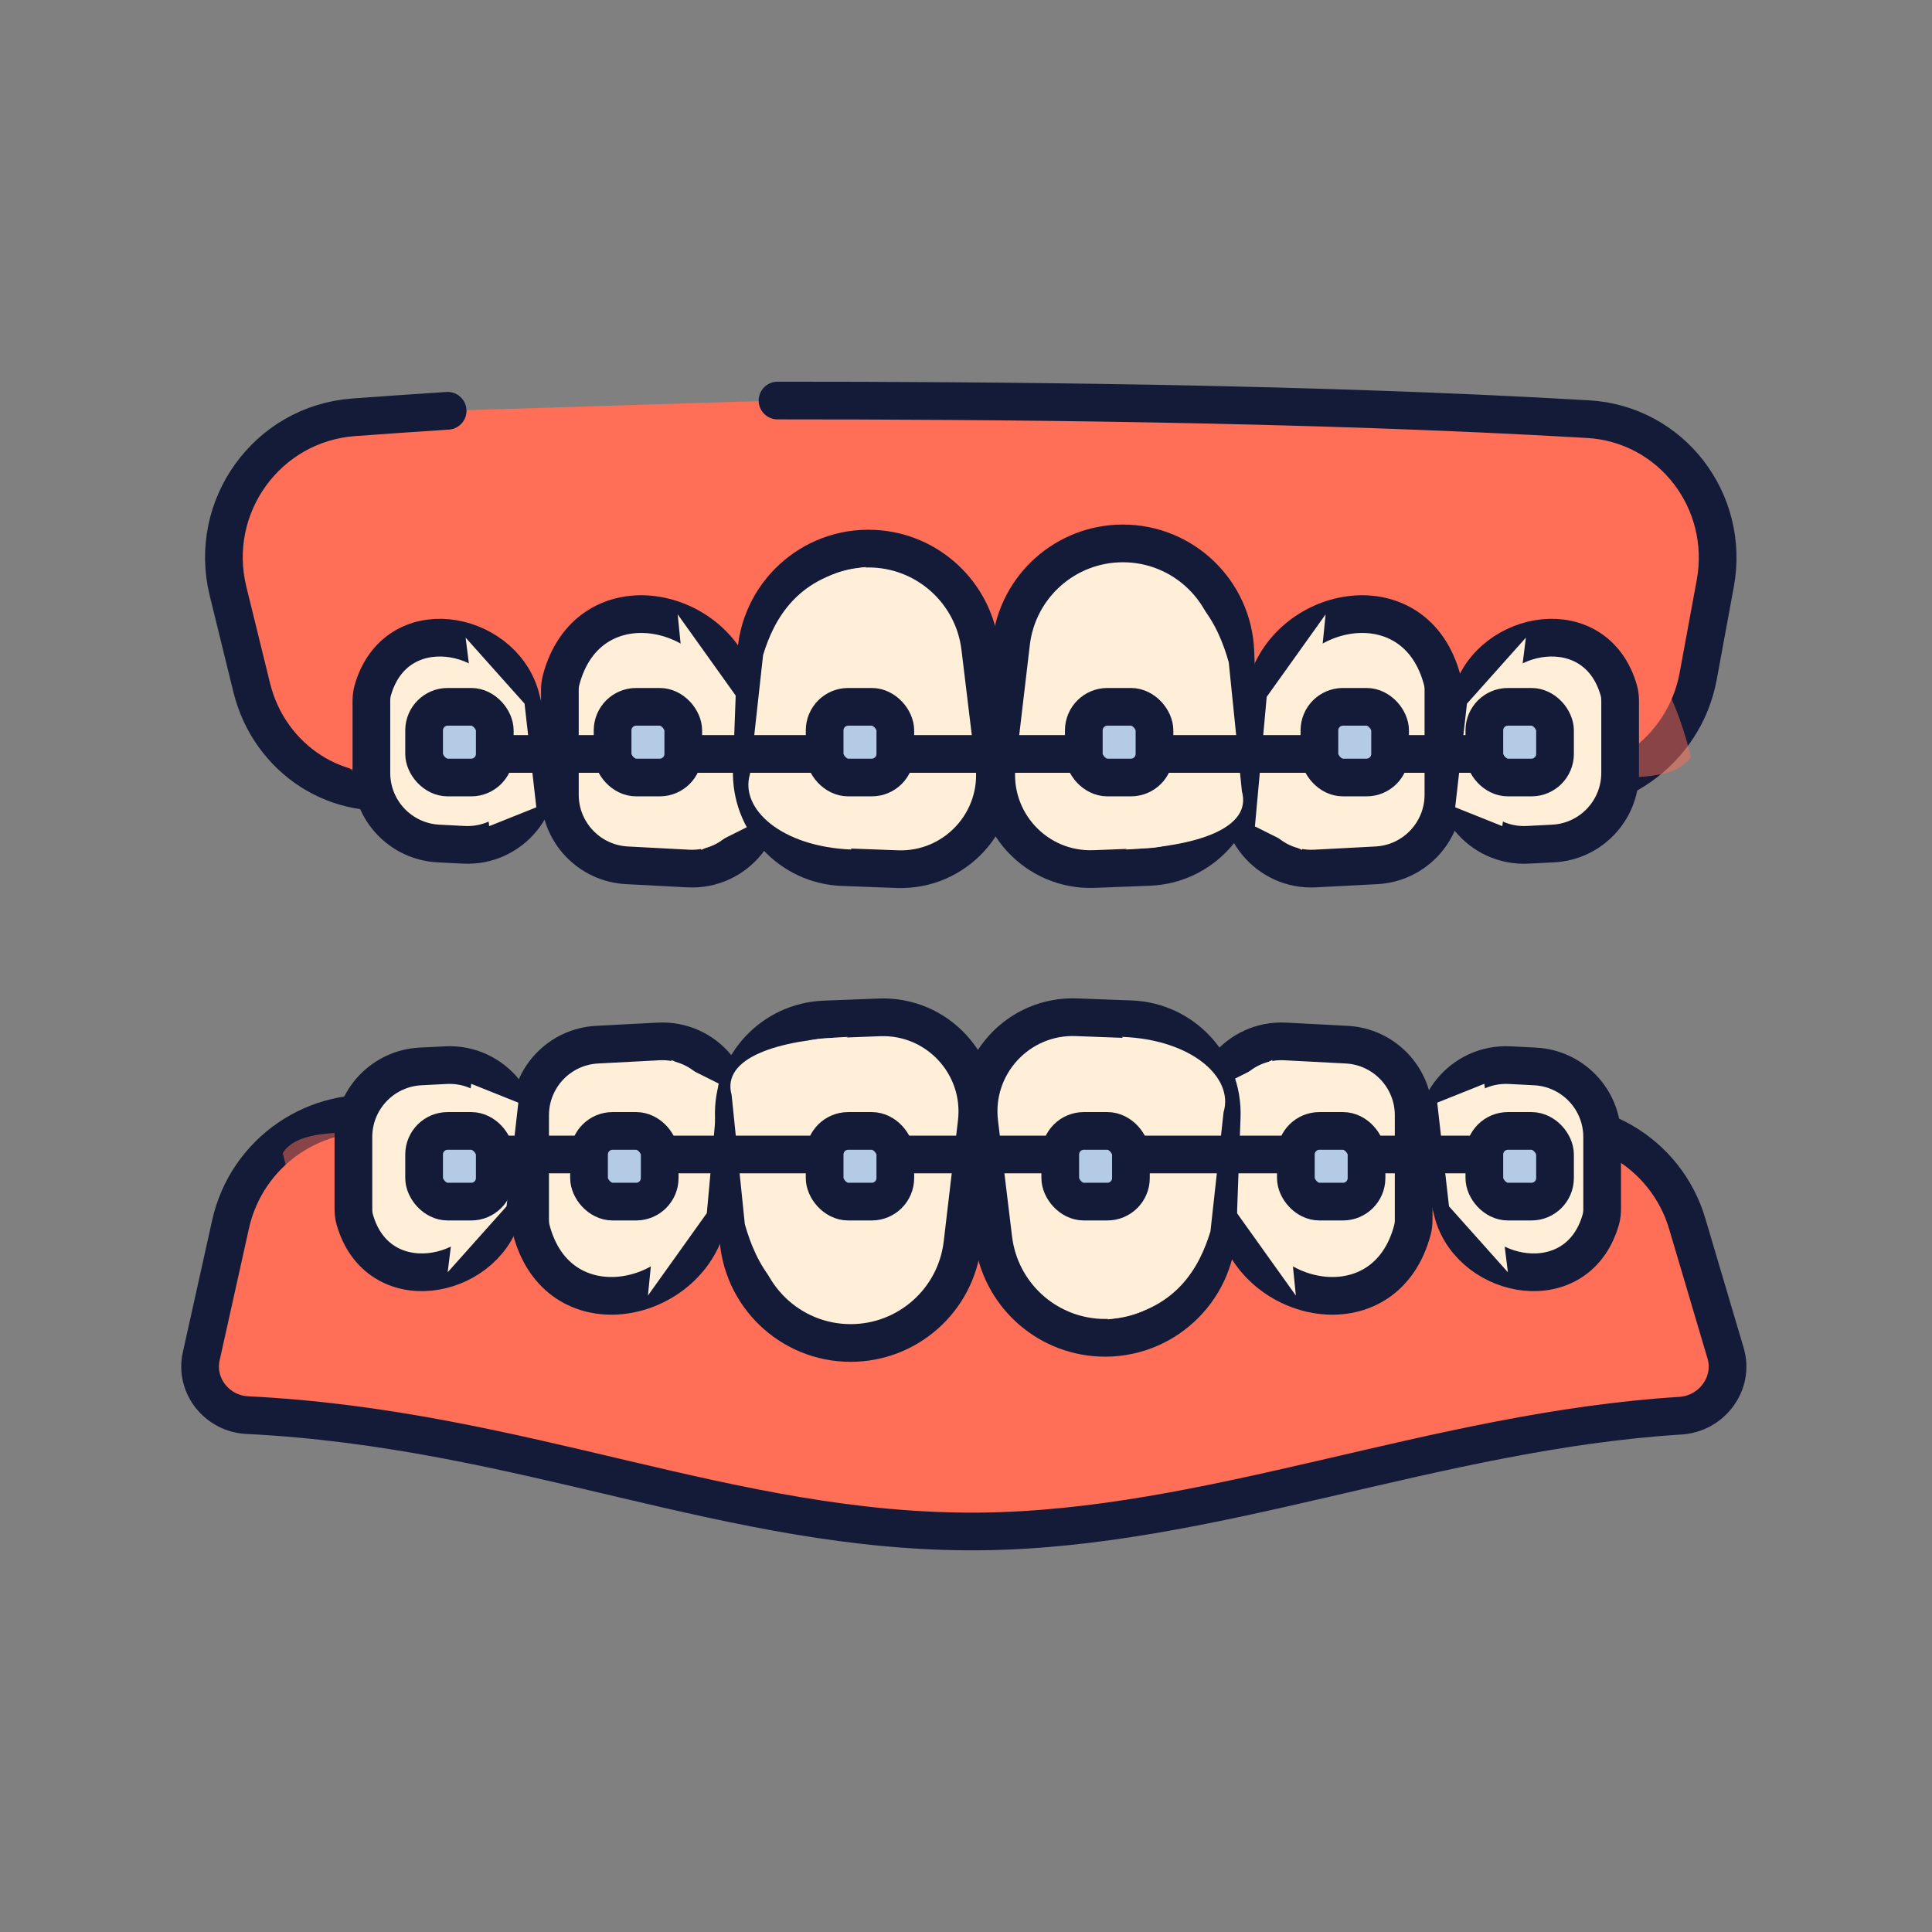 <svg width="82" height="82" viewBox="0 0 82 82" fill="none" xmlns="http://www.w3.org/2000/svg">
<rect x="0" y="0" width="82" height="82" fill="#808080" stroke="none"/>
<path d="M73.62 58.716L71.074 50.125C70.471 48.091 68.385 46.883 66.321 47.372C54.053 50.275 42.737 52.729 30 50L21 48L14.689 47.053C12.611 46.742 10.647 48.09 10.191 50.141L8.27 58.783C8.132 59.408 8.607 60 9.247 60.016C21.602 60.322 30.656 65.074 41.5 65C51.748 64.93 61.694 60.377 72.66 60.022C73.329 60 73.809 59.357 73.62 58.716Z" fill="#FF6E56"/>
<g style="mix-blend-mode:multiply" opacity="0.5">
<path d="M70.177 50.361L72.722 58.952C72.912 59.593 72.431 60.236 71.763 60.258C69.237 60.34 66.766 60.644 64.333 61.065C64.671 60.823 65.5 60 65 58L61.5 54.001C61 53.501 61 53.501 59.5 55.001C59 55.501 56 56.952 54 52.501C52 48.05 64.333 47.866 65.423 47.608C67.488 47.12 69.574 48.327 70.177 50.361Z" fill="#FF6E56"/>
</g>
<path d="M30 50C42.098 52.592 52.913 50.508 64.48 47.805C67.579 47.081 70.707 48.886 71.611 51.938L73.239 57.432C73.619 58.714 72.657 60.002 71.323 60.086C60.881 60.741 51.33 64.933 41.5 65C31.024 65.071 22.218 60.639 10.493 60.062C9.215 59.999 8.263 58.815 8.541 57.566L9.786 51.962C10.47 48.886 13.417 46.862 16.533 47.33L21 48" stroke="#131B39" stroke-width="1.6" stroke-linecap="round"/>
<g style="mix-blend-mode:multiply" opacity="0.5">
<path d="M30 55.951C31.71 59.299 36.974 57.73 38 56.893L36.289 49.255L17.474 48C16.105 48.279 12.821 47.602 12 48.942C13.71 56.056 18.474 56.256 19.5 55C20.526 53.744 20.45 51.931 21 53.5C22.026 56.429 25.632 56.788 27 55.951C28.368 55.114 28.29 52.603 30 55.951Z" fill="#FF6E56"/>
</g>
<g style="mix-blend-mode:multiply" opacity="0.5">
<path d="M52.153 54.617C54.045 57.865 58.216 56.064 59.194 55.172L57.066 47.64L38.21 47.422C36.859 47.775 33.543 47.281 32.796 48.663C34.896 55.672 36.044 57.81 37 56.5C37.956 55.19 39.865 53.635 40.5 55.172C41.686 58.04 47.68 58.411 49 57.5C50.32 56.589 50.261 51.368 52.153 54.617Z" fill="#FF6E56"/>
</g>
<path d="M22.5 47.334C22.5 45.739 23.749 44.422 25.342 44.339L27.948 44.202C29.962 44.096 31.505 45.968 31.016 47.925L30 51.988C29.016 55.431 23.679 56.455 22.553 52.205C22.515 52.063 22.5 51.915 22.5 51.769L22.5 47.334Z" fill="#FFEFD9" stroke="#131B39" stroke-width="1.6" stroke-linecap="round" stroke-linejoin="round"/>
<g style="mix-blend-mode:multiply">
<path d="M27.5 54.988L28.5 44.988L30.5 45.988L30 51.488L27.5 54.988Z" fill="#FFEFD9"/>
</g>
<path d="M60 47.334C60 45.739 58.751 44.422 57.158 44.339L54.552 44.202C52.538 44.096 50.995 45.968 51.484 47.925L52.5 51.988C53.484 55.431 58.821 56.455 59.947 52.205C59.985 52.063 60 51.915 60 51.769L60 47.334Z" fill="#FFEFD9" stroke="#131B39" stroke-width="1.6" stroke-linecap="round" stroke-linejoin="round"/>
<path d="M68 48.259C68 46.662 66.748 45.345 65.153 45.263L64.076 45.208C62.055 45.105 60.513 46.992 61.018 48.953L61.684 51.538C62.509 54.34 66.969 55.182 67.943 51.76C67.984 51.615 68 51.463 68 51.312L68 48.259Z" fill="#FFEFD9" stroke="#131B39" stroke-width="1.6" stroke-linecap="round" stroke-linejoin="round"/>
<path d="M15 48.259C15 46.662 16.252 45.345 17.847 45.263L18.924 45.208C20.945 45.105 22.487 46.992 21.982 48.953L21.316 51.538C20.491 54.34 16.031 55.182 15.057 51.76C15.015 51.615 15 51.463 15 51.312L15 48.259Z" fill="#FFEFD9" stroke="#131B39" stroke-width="1.6" stroke-linecap="round" stroke-linejoin="round"/>
<g style="mix-blend-mode:multiply">
<path d="M55 54.988L54 44.988L52 45.988L52.5 51.488L55 54.988Z" fill="#FFEFD9"/>
</g>
<g style="mix-blend-mode:multiply">
<path d="M64 54L63 46L61 46.8L61.5 51.2L64 54Z" fill="#FFEFD9"/>
</g>
<g style="mix-blend-mode:multiply">
<path d="M19 54L20 46L22 46.8L21.5 51.2L19 54Z" fill="#FFEFD9"/>
</g>
<path d="M41.564 47.654C41.268 45.212 43.226 43.083 45.685 43.175L48.005 43.262C50.212 43.345 51.934 45.2 51.853 47.407L51.677 52.18C51.58 54.834 49.335 56.899 46.681 56.776C44.352 56.668 42.442 54.894 42.161 52.579L41.564 47.654Z" fill="#FFEFD9" stroke="#131B39" stroke-width="1.6" stroke-linecap="round" stroke-linejoin="round"/>
<g style="mix-blend-mode:multiply">
<path d="M47 56C49.926 55.688 50.923 53.746 51.375 52.263L51.932 47.205C52.376 45.746 50.602 44.12 47.617 44.007C47.595 43.983 47.639 44.031 47.617 44.007C49.5 46 50.274 49.389 49.225 52.263C48.734 53.608 48.063 55.131 47 56Z" fill="#FFEFD9"/>
</g>
<path d="M41.454 47.645C41.741 45.205 39.781 43.086 37.327 43.18L34.99 43.27C32.785 43.355 31.066 45.21 31.147 47.415L31.331 52.398C31.425 54.967 33.535 57 36.105 57C38.527 57 40.566 55.187 40.849 52.781L41.454 47.645Z" fill="#FFEFD9" stroke="#131B39" stroke-width="1.6" stroke-linecap="round" stroke-linejoin="round"/>
<g style="mix-blend-mode:multiply">
<path d="M35.994 56C33.063 55.663 32.064 53.56 31.612 51.954L31.053 46.478C30.609 44.898 33.004 44.13 35.994 44.008C36.015 43.981 35.972 44.034 35.994 44.008C33.765 45.228 32.844 49.228 33.765 51.954C34.257 53.41 34.929 55.059 35.994 56Z" fill="#FFEFD9"/>
</g>
<path d="M9.678 25.091L10.769 29.533C11.477 32.414 14.185 34.348 17.135 34.02C23.834 33.276 28.263 32.639 38 33.045C47.985 33.461 56.471 33.414 65.471 34.06C68.596 34.284 71.438 32.168 72.005 29.087L72.802 24.76C73.444 21.275 70.943 17.997 67.406 17.79C55.429 17.089 41.827 17 33 17L19 17.435C17.698 17.52 16.371 17.612 15.014 17.711C11.332 17.98 8.798 21.506 9.678 25.091Z" fill="#FF6E56"/>
<g style="mix-blend-mode:multiply" opacity="0.5">
<path d="M18 22.738C18.4 24.367 19.167 26.945 19.5 28.031C28.159 29.739 71.5 26.938 68.5 33.046C60.5 31.696 16.841 31.107 15.5 34.139L11.5 31.696L9 21.924L11.5 18.666L14.5 17.445L25 17.445C18.5 17.852 17.5 20.702 18 22.738Z" fill="#FF6E56"/>
</g>
<path d="M19 17.435C17.698 17.52 16.371 17.612 15.014 17.711C11.332 17.98 8.798 21.506 9.678 25.091L10.685 29.189C11.428 32.217 14.368 34.159 17.406 33.46C20.602 32.724 23.357 32.045 27 32.045M33 17C41.827 17 55.429 17.089 67.406 17.79C70.943 17.997 73.444 21.275 72.802 24.76L72.077 28.697C71.481 31.935 68.379 34.075 65.123 33.585C49.563 31.244 43.135 32.045 31.5 32.045" stroke="#131B39" stroke-width="1.6" stroke-linecap="round"/>
<g style="mix-blend-mode:multiply" opacity="0.5">
<path d="M13.587 30.703L11.042 22.112C10.852 21.471 11.333 20.828 12.001 20.806C14.526 20.725 16.997 20.42 19.43 19.999C19.093 20.241 18.264 21.064 18.764 23.064L22.264 27.064C22.764 27.564 22.764 27.564 24.264 26.064C24.764 25.564 27.764 24.112 29.764 28.564C31.764 33.015 19.431 33.198 18.341 33.456C16.276 33.945 14.19 32.737 13.587 30.703Z" fill="#FF6E56"/>
</g>
<g style="mix-blend-mode:multiply" opacity="0.5">
<path d="M53.764 25.113C52.053 21.765 46.79 23.335 45.764 24.172L47.474 31.809L66.29 33.065C67.659 32.785 70.943 33.462 71.764 32.123C70.053 25.009 65.29 24.809 64.264 26.064C63.238 27.32 63.314 29.134 62.764 27.564C61.738 24.635 58.132 24.276 56.764 25.113C55.395 25.95 55.474 28.461 53.764 25.113Z" fill="#FF6E56"/>
</g>
<g style="mix-blend-mode:multiply" opacity="0.5">
<path d="M31.611 26.448C29.718 23.199 25.548 25.001 24.569 25.893L26.698 33.425L45.554 33.643C46.905 33.289 50.221 33.784 50.968 32.401C48.868 25.392 47.72 23.254 46.764 24.565C45.808 25.875 43.899 27.429 43.264 25.893C42.078 23.024 36.084 22.654 34.764 23.565C33.444 24.476 33.503 29.697 31.611 26.448Z" fill="#FF6E56"/>
</g>
<path d="M61.263 33.73C61.263 35.325 60.014 36.642 58.421 36.726L55.816 36.863C53.801 36.969 52.258 35.096 52.748 33.139L53.763 29.076C54.747 25.633 60.085 24.61 61.211 28.86C61.248 29.001 61.263 29.15 61.263 29.296L61.263 33.73Z" fill="#FFEFD9" stroke="#131B39" stroke-width="1.6" stroke-linecap="round" stroke-linejoin="round"/>
<g style="mix-blend-mode:multiply">
<path d="M56.263 26.076L55.263 36.076L53.263 35.076L53.763 29.576L56.263 26.076Z" fill="#FFEFD9"/>
</g>
<path d="M23.763 33.73C23.763 35.325 25.012 36.642 26.606 36.726L29.211 36.863C31.226 36.969 32.769 35.096 32.279 33.139L31.263 29.076C30.28 25.633 24.942 24.61 23.816 28.86C23.779 29.001 23.763 29.15 23.763 29.296L23.763 33.73Z" fill="#FFEFD9" stroke="#131B39" stroke-width="1.6" stroke-linecap="round" stroke-linejoin="round"/>
<path d="M15.763 32.805C15.763 34.403 17.015 35.72 18.61 35.801L19.687 35.856C21.709 35.959 23.25 34.072 22.745 32.112L22.079 29.526C21.254 26.724 16.794 25.882 15.82 29.305C15.779 29.449 15.763 29.602 15.763 29.752L15.763 32.805Z" fill="#FFEFD9" stroke="#131B39" stroke-width="1.6" stroke-linecap="round" stroke-linejoin="round"/>
<path d="M68.763 32.805C68.763 34.403 67.512 35.72 65.916 35.801L64.84 35.856C62.818 35.959 61.277 34.072 61.782 32.112L62.448 29.526C63.272 26.724 67.733 25.882 68.707 29.305C68.748 29.449 68.763 29.602 68.763 29.752L68.763 32.805Z" fill="#FFEFD9" stroke="#131B39" stroke-width="1.6" stroke-linecap="round" stroke-linejoin="round"/>
<g style="mix-blend-mode:multiply">
<path d="M28.763 26.076L29.763 36.076L31.763 35.076L31.263 29.576L28.763 26.076Z" fill="#FFEFD9"/>
</g>
<g style="mix-blend-mode:multiply">
<path d="M19.763 27.064L20.763 35.065L22.763 34.264L22.263 29.864L19.763 27.064Z" fill="#FFEFD9"/>
</g>
<g style="mix-blend-mode:multiply">
<path d="M64.763 27.064L63.763 35.065L61.763 34.264L62.263 29.864L64.763 27.064Z" fill="#FFEFD9"/>
</g>
<path d="M42.199 32.411C42.495 34.853 40.537 36.981 38.079 36.889L35.758 36.802C33.551 36.72 31.829 34.865 31.91 32.658L32.086 27.885C32.184 25.23 34.428 23.165 37.082 23.289C39.411 23.397 41.322 25.171 41.602 27.486L42.199 32.411Z" fill="#FFEFD9" stroke="#131B39" stroke-width="1.6" stroke-linecap="round" stroke-linejoin="round"/>
<g style="mix-blend-mode:multiply">
<path d="M36.763 24.064C33.838 24.376 32.84 26.318 32.388 27.802L31.831 32.859C31.387 34.319 33.161 35.944 36.147 36.057C36.168 36.082 36.125 36.033 36.147 36.057C34.263 34.065 33.489 30.675 34.538 27.802C35.029 26.457 35.7 24.934 36.763 24.064Z" fill="#FFEFD9"/>
</g>
<path d="M42.31 32.42C42.023 34.859 43.982 36.979 46.437 36.884L48.773 36.794C50.978 36.709 52.698 34.855 52.617 32.65L52.433 27.666C52.338 25.098 50.229 23.064 47.659 23.064C45.236 23.064 43.197 24.878 42.914 27.284L42.31 32.42Z" fill="#FFEFD9" stroke="#131B39" stroke-width="1.6" stroke-linecap="round" stroke-linejoin="round"/>
<g style="mix-blend-mode:multiply">
<path d="M47.769 24.064C50.7 24.402 51.7 26.504 52.152 28.111L52.71 33.586C53.155 35.166 50.76 35.934 47.769 36.057C47.748 36.083 47.791 36.031 47.769 36.057C49.998 34.836 50.919 30.837 49.998 28.111C49.507 26.655 48.834 25.005 47.769 24.064Z" fill="#FFEFD9"/>
</g>
<path d="M21.5 32H63" stroke="#131B39" stroke-width="1.6" stroke-linecap="round" stroke-linejoin="round"/>
<rect x="18" y="30" width="3" height="3" rx="1" fill="#B3CBE4" stroke="#131B39" stroke-width="1.6" stroke-linecap="round" stroke-linejoin="round"/>
<rect x="26" y="30" width="3" height="3" rx="1" fill="#B3CBE4" stroke="#131B39" stroke-width="1.6" stroke-linecap="round" stroke-linejoin="round"/>
<rect x="35" y="30" width="3" height="3" rx="1" fill="#B3CBE4" stroke="#131B39" stroke-width="1.6" stroke-linecap="round" stroke-linejoin="round"/>
<rect x="46" y="30" width="3" height="3" rx="1" fill="#B3CBE4" stroke="#131B39" stroke-width="1.6" stroke-linecap="round" stroke-linejoin="round"/>
<rect x="56" y="30" width="3" height="3" rx="1" fill="#B3CBE4" stroke="#131B39" stroke-width="1.6" stroke-linecap="round" stroke-linejoin="round"/>
<rect x="63" y="30" width="3" height="3" rx="1" fill="#B3CBE4" stroke="#131B39" stroke-width="1.6" stroke-linecap="round" stroke-linejoin="round"/>
<path d="M62.5 49L21 49" stroke="#131B39" stroke-width="1.6" stroke-linecap="round" stroke-linejoin="round"/>
<rect x="66" y="51" width="3" height="3" rx="1" transform="rotate(-180 66 51)" fill="#B3CBE4" stroke="#131B39" stroke-width="1.6" stroke-linecap="round" stroke-linejoin="round"/>
<rect x="58" y="51" width="3" height="3" rx="1" transform="rotate(-180 58 51)" fill="#B3CBE4" stroke="#131B39" stroke-width="1.6" stroke-linecap="round" stroke-linejoin="round"/>
<rect x="48" y="51" width="3" height="3" rx="1" transform="rotate(-180 48 51)" fill="#B3CBE4" stroke="#131B39" stroke-width="1.6" stroke-linecap="round" stroke-linejoin="round"/>
<rect x="38" y="51" width="3" height="3" rx="1" transform="rotate(-180 38 51)" fill="#B3CBE4" stroke="#131B39" stroke-width="1.6" stroke-linecap="round" stroke-linejoin="round"/>
<rect x="28" y="51" width="3" height="3" rx="1" transform="rotate(-180 28 51)" fill="#B3CBE4" stroke="#131B39" stroke-width="1.6" stroke-linecap="round" stroke-linejoin="round"/>
<rect x="21" y="51" width="3" height="3" rx="1" transform="rotate(-180 21 51)" fill="#B3CBE4" stroke="#131B39" stroke-width="1.6" stroke-linecap="round" stroke-linejoin="round"/>
</svg>
